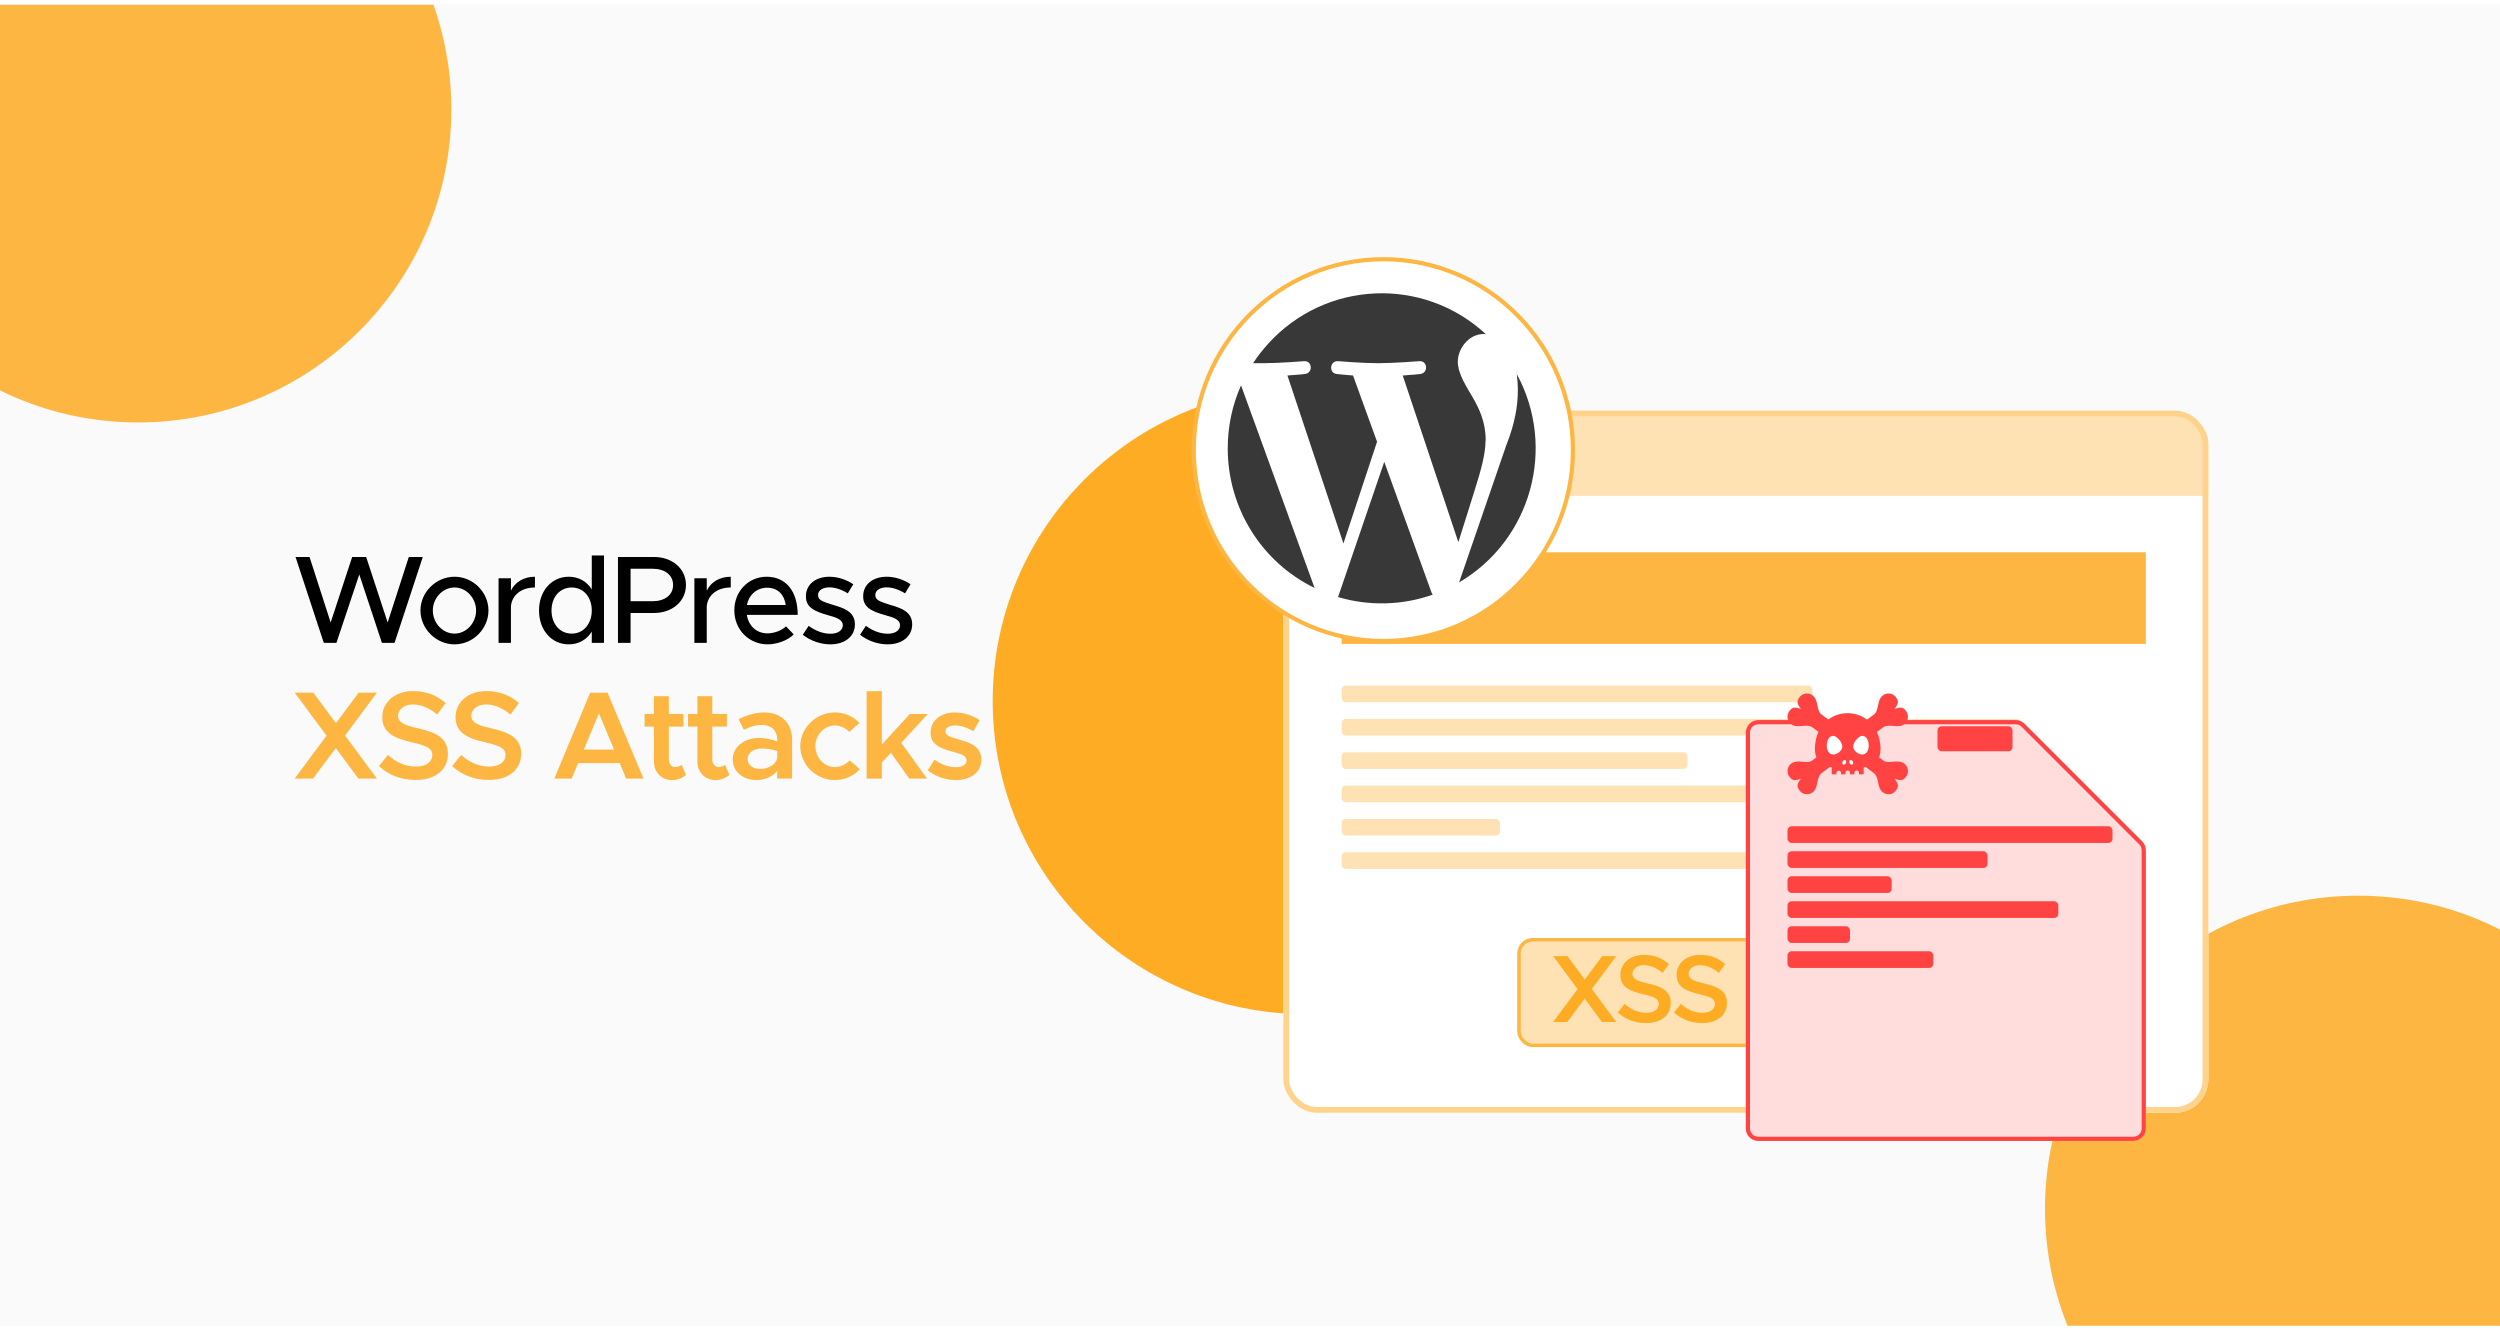 <svg width="350" height="186" viewBox="0 0 350 186" fill="none" xmlns="http://www.w3.org/2000/svg">
<g clip-path="url(#clip0_1525_3423)">
<rect width="350" height="185" transform="translate(0 0.625)" fill="#FAFAFA"/>
<g filter="url(#filter0_f_1525_3423)">
<circle cx="19.343" cy="15.3" r="43.843" fill="#FDB642"/>
</g>
<g filter="url(#filter1_f_1525_3423)">
<circle cx="182.819" cy="98.142" r="43.843" fill="#FFAC25"/>
</g>
<g filter="url(#filter2_f_1525_3423)">
<circle cx="330.142" cy="169.238" r="43.843" fill="#FDB642"/>
</g>
<path d="M45.331 90L41.376 77.978H43.336L46.293 87.147L49.303 77.978H51.263L54.273 87.147L57.231 77.978H59.191L55.236 90H53.468L50.301 80.427L47.098 90H45.331ZM63.642 90.21C61.052 90.21 58.865 88.04 58.865 85.468C58.865 82.895 61.052 80.743 63.642 80.743C66.215 80.743 68.385 82.895 68.385 85.468C68.385 88.04 66.215 90.21 63.642 90.21ZM63.642 88.705C65.27 88.705 66.652 87.235 66.652 85.468C66.652 83.718 65.27 82.248 63.642 82.248C61.98 82.248 60.597 83.718 60.597 85.468C60.597 87.235 61.98 88.705 63.642 88.705ZM71.532 82.685C72.109 81.495 73.334 80.743 74.892 80.743V82.248C73.019 82.248 71.689 83.28 71.532 84.855V90H69.799V80.953H71.532V82.685ZM82.847 77.767H84.562V90H82.847V88.425C82.147 89.545 81.027 90.21 79.627 90.21C77.247 90.21 75.462 88.25 75.462 85.468C75.462 82.703 77.247 80.743 79.627 80.743C81.027 80.743 82.147 81.407 82.847 82.51V77.767ZM80.047 88.705C81.674 88.705 82.847 87.358 82.847 85.468C82.847 83.578 81.674 82.248 80.047 82.248C78.384 82.248 77.212 83.578 77.212 85.468C77.212 87.358 78.384 88.705 80.047 88.705ZM86.514 90V77.978H91.571C94.109 77.978 96.034 79.605 96.034 81.897C96.034 84.19 94.109 85.817 91.571 85.817H88.281V90H86.514ZM88.281 84.172H91.326C93.059 84.172 94.231 83.315 94.231 81.897C94.231 80.48 93.059 79.623 91.326 79.623H88.281V84.172ZM98.946 82.685C99.523 81.495 100.748 80.743 102.306 80.743V82.248C100.433 82.248 99.103 83.28 98.946 84.855V90H97.213V80.953H98.946V82.685ZM107.444 88.67C108.389 88.67 109.491 88.25 110.034 87.69L111.119 88.81C110.314 89.668 108.739 90.21 107.461 90.21C104.941 90.21 102.806 88.233 102.806 85.45C102.806 82.737 104.819 80.743 107.321 80.743C110.086 80.743 111.679 82.843 111.679 86.08H104.556C104.784 87.585 105.886 88.67 107.444 88.67ZM107.391 82.282C105.991 82.282 104.854 83.228 104.574 84.698H109.999C109.806 83.297 108.949 82.282 107.391 82.282ZM116.259 90.21C114.929 90.21 113.477 89.737 112.392 88.862L113.214 87.62C114.177 88.32 115.209 88.722 116.277 88.722C117.292 88.722 117.992 88.25 117.992 87.55C117.992 86.71 117.064 86.448 115.944 86.132C113.862 85.555 112.829 84.96 112.829 83.49C112.812 81.828 114.194 80.743 116.119 80.743C117.292 80.743 118.482 81.145 119.462 81.793L118.692 83.07C117.817 82.528 116.907 82.23 116.119 82.23C115.227 82.23 114.527 82.615 114.527 83.297C114.527 83.998 115.087 84.207 116.609 84.68C118.097 85.118 119.689 85.608 119.689 87.41C119.689 89.125 118.237 90.21 116.259 90.21ZM124.275 90.21C122.945 90.21 121.493 89.737 120.408 88.862L121.23 87.62C122.193 88.32 123.225 88.722 124.293 88.722C125.308 88.722 126.008 88.25 126.008 87.55C126.008 86.71 125.08 86.448 123.96 86.132C121.878 85.555 120.845 84.96 120.845 83.49C120.828 81.828 122.21 80.743 124.135 80.743C125.308 80.743 126.498 81.145 127.478 81.793L126.708 83.07C125.833 82.528 124.923 82.23 124.135 82.23C123.243 82.23 122.543 82.615 122.543 83.297C122.543 83.998 123.103 84.207 124.625 84.68C126.113 85.118 127.705 85.608 127.705 87.41C127.705 89.125 126.253 90.21 124.275 90.21Z" fill="black"/>
<path d="M52.768 96.978L48.306 102.98L52.768 109H50.178L47.011 104.73L43.826 109H41.253L45.716 102.997L41.253 96.978H43.861L47.028 101.247L50.213 96.978H52.768ZM58.194 109.193C56.129 109.193 54.379 108.492 53.049 107.25L54.309 105.692C55.411 106.69 56.689 107.32 58.264 107.32C59.751 107.32 60.521 106.585 60.521 105.727C60.521 104.73 59.664 104.397 57.739 103.942C55.254 103.365 53.521 102.647 53.521 100.39C53.521 98.29 55.306 96.75 57.844 96.75C59.751 96.75 61.186 97.397 62.394 98.43L61.204 100.04C60.154 99.13 58.946 98.623 57.756 98.623C56.549 98.623 55.726 99.358 55.726 100.197C55.726 101.177 56.619 101.527 58.526 101.965C61.029 102.525 62.709 103.33 62.709 105.517C62.709 107.67 61.064 109.193 58.194 109.193ZM68.448 109.193C66.383 109.193 64.633 108.492 63.303 107.25L64.563 105.692C65.666 106.69 66.943 107.32 68.518 107.32C70.006 107.32 70.776 106.585 70.776 105.727C70.776 104.73 69.918 104.397 67.993 103.942C65.508 103.365 63.776 102.647 63.776 100.39C63.776 98.29 65.561 96.75 68.098 96.75C70.006 96.75 71.441 97.397 72.648 98.43L71.458 100.04C70.408 99.13 69.201 98.623 68.011 98.623C66.803 98.623 65.981 99.358 65.981 100.197C65.981 101.177 66.873 101.527 68.781 101.965C71.283 102.525 72.963 103.33 72.963 105.517C72.963 107.67 71.318 109.193 68.448 109.193ZM87.666 109L86.757 106.83H80.947L80.037 109H77.604L82.626 96.978H85.059L90.082 109H87.666ZM81.734 104.94H85.969L83.852 99.882L81.734 104.94ZM95.418 107.057L96.031 108.492C95.523 108.93 94.788 109.21 94.106 109.21C92.601 109.21 91.551 108.125 91.551 106.602V101.72H90.238V99.953H91.551V97.468H93.633V99.953H95.681V101.72H93.633V106.34C93.633 106.952 94.018 107.39 94.526 107.39C94.893 107.39 95.226 107.25 95.418 107.057ZM101.503 107.057L102.115 108.492C101.608 108.93 100.873 109.21 100.19 109.21C98.685 109.21 97.635 108.125 97.635 106.602V101.72H96.323V99.953H97.635V97.468H99.718V99.953H101.765V101.72H99.718V106.34C99.718 106.952 100.103 107.39 100.61 107.39C100.978 107.39 101.31 107.25 101.503 107.057ZM107.01 99.743C109.408 99.743 110.895 101.265 110.895 103.557V109H108.813V107.915C108.148 108.755 107.01 109.21 105.96 109.21C104.035 109.21 102.583 108.072 102.583 106.322C102.583 104.537 104.245 103.312 106.275 103.312C107.098 103.312 107.99 103.487 108.813 103.802V103.557C108.813 102.507 108.235 101.492 106.59 101.492C105.733 101.492 104.91 101.79 104.14 102.175L103.405 100.687C104.683 100.057 105.873 99.743 107.01 99.743ZM106.433 107.652C107.465 107.652 108.568 107.127 108.813 106.165V105.15C108.148 104.922 107.395 104.8 106.59 104.8C105.523 104.8 104.665 105.395 104.665 106.252C104.665 107.11 105.418 107.652 106.433 107.652ZM116.864 109.21C114.257 109.21 112.034 107.04 112.034 104.467C112.034 101.895 114.257 99.743 116.899 99.743C118.264 99.743 119.472 100.32 120.329 101.212L118.894 102.472C118.404 101.93 117.652 101.562 116.882 101.562C115.394 101.562 114.152 102.892 114.152 104.467C114.152 106.06 115.394 107.39 116.882 107.39C117.669 107.39 118.439 107.022 118.947 106.445L120.382 107.687C119.507 108.615 118.299 109.21 116.864 109.21ZM129.9 99.953L126.173 103.995L129.778 109H127.293L124.738 105.395L123.46 106.742V109H121.325V96.767H123.46V104.24L127.38 99.953H129.9ZM133.829 109.21C132.447 109.21 130.959 108.72 129.874 107.845L130.837 106.357C131.712 106.987 132.727 107.407 133.864 107.407C134.722 107.407 135.317 107.04 135.317 106.48C135.317 105.78 134.529 105.552 133.497 105.272C131.537 104.765 130.294 104.205 130.277 102.595C130.277 100.897 131.677 99.743 133.689 99.743C134.932 99.743 136.174 100.18 137.154 100.827L136.262 102.385C135.404 101.842 134.477 101.562 133.689 101.562C132.937 101.562 132.359 101.86 132.359 102.367C132.359 102.945 132.832 103.12 134.214 103.522C135.737 103.942 137.382 104.467 137.382 106.357C137.382 108.09 135.947 109.21 133.829 109.21Z" fill="#FDB642"/>
<g filter="url(#filter3_d_1525_3423)">
<g clip-path="url(#clip1_1525_3423)">
<rect x="179.667" y="47.262" width="129.5" height="98.306" rx="4.667" fill="white"/>
<rect x="179.667" y="47.721" width="147" height="11.484" fill="#FFE2B4"/>
<rect x="186.114" y="50.484" width="16.119" height="4.836" rx="0.806" fill="#FDB642"/>
<rect x="203.846" y="50.484" width="4.836" height="4.836" rx="0.806" fill="#FDB642"/>
<rect x="187.833" y="67.096" width="112.583" height="12.833" fill="#FDB642"/>
<rect x="187.833" y="85.762" width="65.917" height="2.333" rx="0.583" fill="#FFE2B4"/>
<rect x="187.833" y="90.428" width="95.083" height="2.333" rx="0.583" fill="#FFE2B4"/>
<rect x="187.833" y="95.096" width="48.417" height="2.333" rx="0.583" fill="#FFE2B4"/>
<rect x="187.833" y="99.762" width="103.833" height="2.333" rx="0.583" fill="#FFE2B4"/>
<rect x="187.833" y="104.428" width="22.167" height="2.333" rx="0.583" fill="#FFE2B4"/>
<rect x="187.833" y="109.096" width="67.083" height="2.333" rx="0.583" fill="#FFE2B4"/>
<g filter="url(#filter4_d_1525_3423)">
<rect x="212.917" y="120.762" width="34.417" height="14.27" rx="1.679" fill="#FFE2B4"/>
<rect x="212.665" y="120.51" width="34.92" height="14.774" rx="1.931" stroke="#FDB642" stroke-width="0.504"/>
</g>
<g filter="url(#filter5_d_1525_3423)">
<path d="M226.274 123.052L222.849 127.659L226.274 132.279H224.286L221.855 129.002L219.41 132.279H217.436L220.861 127.672L217.436 123.052H219.437L221.868 126.329L224.313 123.052H226.274ZM230.438 132.427C228.853 132.427 227.51 131.89 226.489 130.936L227.456 129.741C228.302 130.506 229.283 130.99 230.491 130.99C231.633 130.99 232.224 130.426 232.224 129.768C232.224 129.002 231.566 128.747 230.088 128.398C228.181 127.955 226.852 127.404 226.852 125.671C226.852 124.06 228.222 122.878 230.169 122.878C231.633 122.878 232.734 123.375 233.661 124.167L232.748 125.403C231.942 124.704 231.015 124.315 230.102 124.315C229.175 124.315 228.544 124.879 228.544 125.524C228.544 126.276 229.229 126.544 230.693 126.88C232.613 127.31 233.903 127.928 233.903 129.607C233.903 131.259 232.64 132.427 230.438 132.427ZM238.308 132.427C236.723 132.427 235.38 131.89 234.359 130.936L235.326 129.741C236.172 130.506 237.153 130.99 238.362 130.99C239.503 130.99 240.094 130.426 240.094 129.768C240.094 129.002 239.436 128.747 237.959 128.398C236.051 127.955 234.722 127.404 234.722 125.671C234.722 124.06 236.092 122.878 238.039 122.878C239.503 122.878 240.605 123.375 241.531 124.167L240.618 125.403C239.812 124.704 238.885 124.315 237.972 124.315C237.045 124.315 236.414 124.879 236.414 125.524C236.414 126.276 237.099 126.544 238.563 126.88C240.484 127.31 241.773 127.928 241.773 129.607C241.773 131.259 240.51 132.427 238.308 132.427Z" fill="#FFAC25"/>
</g>
</g>
<rect x="180.07" y="47.665" width="128.694" height="97.5" rx="4.264" stroke="#FFD38C" stroke-width="0.806"/>
</g>
<g filter="url(#filter6_d_1525_3423)">
<path fill-rule="evenodd" clip-rule="evenodd" d="M283.429 91.106C283.101 90.778 282.656 90.594 282.192 90.594H246.167C245.2 90.594 244.417 91.377 244.417 92.344V147.76C244.417 148.727 245.2 149.51 246.167 149.51H298.667C299.633 149.51 300.417 148.727 300.417 147.76V108.819C300.417 108.354 300.232 107.909 299.904 107.581L283.429 91.106Z" fill="#FFDDDD"/>
<path d="M246.167 90.886H282.192C282.53 90.886 282.856 91.003 283.116 91.216L283.223 91.312L299.698 107.787C299.971 108.061 300.124 108.432 300.125 108.818V147.761C300.124 148.566 299.472 149.219 298.667 149.219H246.167C245.361 149.219 244.709 148.566 244.708 147.761V92.344C244.708 91.538 245.361 90.886 246.167 90.886Z" stroke="#FF4242" stroke-width="0.583"/>
</g>
<path d="M266.929 100.999C266.838 101.153 266.716 101.286 266.571 101.39C266.154 101.726 265.599 101.677 265.052 101.629C264.553 101.584 264.06 101.541 263.683 101.791L262.757 102.48C263.052 103.112 263.239 103.858 263.281 104.717C263.281 105.249 263.207 105.68 263.069 106.03L263.683 106.487C264.017 106.735 264.48 106.694 264.968 106.65C265.531 106.598 266.112 106.545 266.572 106.888C266.717 106.992 266.839 107.125 266.93 107.279C267.022 107.433 267.081 107.604 267.103 107.781C267.126 107.959 267.113 108.14 267.063 108.312C267.014 108.484 266.93 108.644 266.816 108.782C266.352 109.36 265.997 109.25 265.514 109.1C265.428 109.073 265.338 109.045 265.242 109.02C265.294 109.104 265.347 109.182 265.397 109.257C265.681 109.679 265.89 109.989 265.477 110.604C265.38 110.755 265.253 110.883 265.104 110.982C264.955 111.081 264.788 111.148 264.612 111.178C264.436 111.209 264.256 111.203 264.083 111.16C263.91 111.117 263.748 111.039 263.606 110.93C263.164 110.623 263.048 110.075 262.934 109.535C262.83 109.042 262.727 108.556 262.379 108.266L261.194 107.384C261.103 107.401 261.01 107.416 260.915 107.43V108.403H260.262V108.19C260.262 108.148 260.253 108.106 260.237 108.066C260.221 108.027 260.197 107.992 260.168 107.962C260.138 107.932 260.102 107.908 260.064 107.892C260.025 107.875 259.983 107.867 259.941 107.867C259.899 107.867 259.857 107.875 259.818 107.892C259.779 107.908 259.744 107.932 259.714 107.962C259.684 107.992 259.66 108.027 259.644 108.066C259.628 108.106 259.62 108.148 259.62 108.19V108.403H259.003V108.19C259.003 108.104 258.969 108.022 258.909 107.962C258.849 107.901 258.767 107.867 258.682 107.867C258.597 107.867 258.515 107.901 258.455 107.962C258.395 108.022 258.361 108.104 258.361 108.19V108.403H257.746V108.19C257.74 108.108 257.704 108.031 257.644 107.975C257.585 107.919 257.506 107.887 257.424 107.887C257.342 107.887 257.264 107.919 257.204 107.975C257.144 108.031 257.108 108.108 257.103 108.19V108.403H256.449V107.43C256.354 107.417 256.261 107.402 256.171 107.384L254.986 108.266C254.637 108.557 254.535 109.043 254.43 109.536C254.316 110.076 254.2 110.623 253.758 110.93C253.617 111.039 253.454 111.117 253.281 111.16C253.108 111.203 252.928 111.209 252.752 111.178C252.576 111.148 252.409 111.081 252.26 110.982C252.111 110.883 251.984 110.755 251.887 110.604C251.475 109.989 251.683 109.679 251.967 109.257C252.017 109.182 252.07 109.104 252.122 109.02C252.026 109.045 251.936 109.073 251.85 109.1C251.367 109.25 251.012 109.36 250.548 108.782C250.435 108.644 250.351 108.484 250.301 108.312C250.252 108.14 250.238 107.959 250.261 107.781C250.284 107.604 250.343 107.433 250.434 107.279C250.525 107.125 250.647 106.992 250.792 106.888C251.253 106.545 251.833 106.598 252.396 106.65C252.885 106.694 253.347 106.735 253.681 106.487L254.295 106.03C254.158 105.68 254.084 105.249 254.084 104.717C254.114 103.851 254.295 103.1 254.586 102.464L253.681 101.791C253.304 101.541 252.811 101.584 252.312 101.629C251.765 101.677 251.21 101.726 250.793 101.39C250.649 101.286 250.527 101.152 250.435 100.999C250.344 100.845 250.285 100.674 250.262 100.496C250.239 100.318 250.253 100.138 250.303 99.966C250.352 99.794 250.436 99.634 250.55 99.496C251.014 98.918 251.369 99.028 251.853 99.178C251.938 99.205 252.028 99.232 252.123 99.258C252.07 99.171 252.015 99.09 251.963 99.012L251.963 99.012C251.684 98.599 251.472 98.286 251.889 97.673C251.986 97.523 252.113 97.395 252.262 97.297C252.411 97.199 252.578 97.133 252.754 97.103C252.929 97.072 253.109 97.079 253.282 97.122C253.455 97.165 253.617 97.243 253.758 97.352C254.218 97.694 254.342 98.27 254.455 98.82C254.556 99.305 254.652 99.763 254.986 100.011L255.959 100.736C257.54 99.543 259.791 99.549 261.38 100.755L262.379 100.011C262.712 99.763 262.808 99.305 262.909 98.82C263.023 98.27 263.146 97.694 263.606 97.352C263.747 97.243 263.91 97.165 264.082 97.122C264.255 97.079 264.435 97.072 264.61 97.103C264.786 97.133 264.953 97.199 265.102 97.297C265.251 97.395 265.378 97.523 265.476 97.673C265.892 98.286 265.68 98.599 265.401 99.012C265.349 99.09 265.294 99.171 265.241 99.258C265.336 99.232 265.426 99.205 265.512 99.178C265.995 99.028 266.35 98.918 266.815 99.496C266.928 99.634 267.013 99.794 267.062 99.966C267.112 100.138 267.126 100.318 267.103 100.496C267.08 100.674 267.021 100.845 266.929 100.999Z" fill="#FF4242"/>
<path d="M260.742 103.012C260.25 103.012 259.447 103.881 259.447 104.52C259.447 105.073 260.123 105.627 260.682 105.627C261.971 105.683 261.873 103.054 260.742 103.012ZM256.626 103.012C257.117 103.012 257.921 103.881 257.921 104.52C257.921 105.073 257.244 105.627 256.686 105.627C255.393 105.683 255.491 103.054 256.626 103.012ZM259.394 106.617C259.594 107.031 259.159 107.251 258.948 106.844C258.736 106.437 259.181 106.21 259.394 106.617ZM257.971 106.617C257.769 107.031 258.204 107.251 258.415 106.844C258.627 106.437 258.183 106.21 257.971 106.617Z" fill="white"/>
<rect x="271.25" y="101.676" width="10.5" height="3.5" rx="0.583" fill="#FF4242"/>
<rect x="250.25" y="115.678" width="45.5" height="2.333" rx="0.583" fill="#FF4242"/>
<rect x="250.25" y="119.178" width="28" height="2.333" rx="0.583" fill="#FF4242"/>
<rect x="250.25" y="122.678" width="14.583" height="2.333" rx="0.583" fill="#FF4242"/>
<rect x="250.25" y="126.178" width="37.917" height="2.333" rx="0.583" fill="#FF4242"/>
<rect x="250.25" y="129.678" width="8.75" height="2.333" rx="0.583" fill="#FF4242"/>
<rect x="250.25" y="133.178" width="20.417" height="2.333" rx="0.583" fill="#FF4242"/>
<path d="M193.666 36.292C208.315 36.292 220.208 48.262 220.208 63.016C220.208 77.769 208.315 89.74 193.666 89.74C179.017 89.74 167.125 77.769 167.125 63.016C167.125 48.262 179.017 36.292 193.666 36.292Z" fill="white" stroke="#FDB642" stroke-width="0.583"/>
<path d="M171.883 62.78C171.883 71.089 176.592 78.695 184.043 82.315L173.746 53.95C172.504 56.737 171.883 59.732 171.883 62.78ZM207.999 61.686C207.999 59.003 207.042 57.154 206.214 55.695C205.386 54.237 204.092 52.387 204.092 50.616C204.092 48.845 205.593 46.761 207.714 46.761H207.999C199.229 38.661 185.595 39.26 177.549 48.116C176.773 48.975 176.049 49.887 175.428 50.85H176.825C179.075 50.85 182.568 50.564 182.568 50.564C183.732 50.486 183.862 52.205 182.697 52.361C182.697 52.361 181.533 52.492 180.24 52.57L188.078 76.09L192.787 61.842L189.424 52.57C188.26 52.492 187.173 52.361 187.173 52.361C186.009 52.283 186.138 50.512 187.302 50.564C187.302 50.564 190.872 50.85 192.968 50.85C195.064 50.85 198.711 50.564 198.711 50.564C199.876 50.486 200.005 52.205 198.841 52.361C198.841 52.361 197.677 52.492 196.383 52.57L204.17 75.907L206.395 68.823C207.378 65.723 207.973 63.535 207.973 61.66L207.999 61.686ZM193.796 64.655L187.328 83.591C191.674 84.868 196.305 84.763 200.574 83.253L200.419 82.966L193.796 64.655ZM212.345 52.361C212.449 53.09 212.501 53.846 212.501 54.601C212.501 56.815 212.087 59.29 210.871 62.363L204.274 81.534C214.363 75.621 217.959 62.676 212.345 52.361Z" fill="#383838"/>
</g>
<defs>
<filter id="filter0_f_1525_3423" x="-219.358" y="-223.401" width="477.403" height="477.402" filterUnits="userSpaceOnUse" color-interpolation-filters="sRGB">
<feFlood flood-opacity="0" result="BackgroundImageFix"/>
<feBlend mode="normal" in="SourceGraphic" in2="BackgroundImageFix" result="shape"/>
<feGaussianBlur stdDeviation="97.429" result="effect1_foregroundBlur_1525_3423"/>
</filter>
<filter id="filter1_f_1525_3423" x="-7.168" y="-91.845" width="379.974" height="379.973" filterUnits="userSpaceOnUse" color-interpolation-filters="sRGB">
<feFlood flood-opacity="0" result="BackgroundImageFix"/>
<feBlend mode="normal" in="SourceGraphic" in2="BackgroundImageFix" result="shape"/>
<feGaussianBlur stdDeviation="73.072" result="effect1_foregroundBlur_1525_3423"/>
</filter>
<filter id="filter2_f_1525_3423" x="91.441" y="-69.464" width="477.403" height="477.402" filterUnits="userSpaceOnUse" color-interpolation-filters="sRGB">
<feFlood flood-opacity="0" result="BackgroundImageFix"/>
<feBlend mode="normal" in="SourceGraphic" in2="BackgroundImageFix" result="shape"/>
<feGaussianBlur stdDeviation="97.429" result="effect1_foregroundBlur_1525_3423"/>
</filter>
<filter id="filter3_d_1525_3423" x="140.067" y="17.881" width="208.699" height="177.506" filterUnits="userSpaceOnUse" color-interpolation-filters="sRGB">
<feFlood flood-opacity="0" result="BackgroundImageFix"/>
<feColorMatrix in="SourceAlpha" type="matrix" values="0 0 0 0 0 0 0 0 0 0 0 0 0 0 0 0 0 0 127 0" result="hardAlpha"/>
<feOffset dy="10.219"/>
<feGaussianBlur stdDeviation="19.8"/>
<feComposite in2="hardAlpha" operator="out"/>
<feColorMatrix type="matrix" values="0 0 0 0 0.838 0 0 0 0 0.79 0 0 0 0 0.712 0 0 0 0.25 0"/>
<feBlend mode="normal" in2="BackgroundImageFix" result="effect1_dropShadow_1525_3423"/>
<feBlend mode="normal" in="SourceGraphic" in2="effect1_dropShadow_1525_3423" result="shape"/>
</filter>
<filter id="filter4_d_1525_3423" x="212.413" y="120.258" width="35.424" height="16.117" filterUnits="userSpaceOnUse" color-interpolation-filters="sRGB">
<feFlood flood-opacity="0" result="BackgroundImageFix"/>
<feColorMatrix in="SourceAlpha" type="matrix" values="0 0 0 0 0 0 0 0 0 0 0 0 0 0 0 0 0 0 127 0" result="hardAlpha"/>
<feOffset dy="0.839"/>
<feComposite in2="hardAlpha" operator="out"/>
<feColorMatrix type="matrix" values="0 0 0 0 0.963 0 0 0 0 0.606 0 0 0 0 0.022 0 0 0 1 0"/>
<feBlend mode="normal" in2="BackgroundImageFix" result="effect1_dropShadow_1525_3423"/>
<feBlend mode="normal" in="SourceGraphic" in2="effect1_dropShadow_1525_3423" result="shape"/>
</filter>
<filter id="filter5_d_1525_3423" x="217.436" y="122.877" width="24.337" height="10.134" filterUnits="userSpaceOnUse" color-interpolation-filters="sRGB">
<feFlood flood-opacity="0" result="BackgroundImageFix"/>
<feColorMatrix in="SourceAlpha" type="matrix" values="0 0 0 0 0 0 0 0 0 0 0 0 0 0 0 0 0 0 127 0" result="hardAlpha"/>
<feOffset dy="0.583"/>
<feComposite in2="hardAlpha" operator="out"/>
<feColorMatrix type="matrix" values="0 0 0 0 0.846 0 0 0 0 0.525 0 0 0 0 0 0 0 0 1 0"/>
<feBlend mode="normal" in2="BackgroundImageFix" result="effect1_dropShadow_1525_3423"/>
<feBlend mode="normal" in="SourceGraphic" in2="effect1_dropShadow_1525_3423" result="shape"/>
</filter>
<filter id="filter6_d_1525_3423" x="204.817" y="61.213" width="135.199" height="138.115" filterUnits="userSpaceOnUse" color-interpolation-filters="sRGB">
<feFlood flood-opacity="0" result="BackgroundImageFix"/>
<feColorMatrix in="SourceAlpha" type="matrix" values="0 0 0 0 0 0 0 0 0 0 0 0 0 0 0 0 0 0 127 0" result="hardAlpha"/>
<feOffset dy="10.219"/>
<feGaussianBlur stdDeviation="19.8"/>
<feComposite in2="hardAlpha" operator="out"/>
<feColorMatrix type="matrix" values="0 0 0 0 0.838 0 0 0 0 0.79 0 0 0 0 0.712 0 0 0 0.25 0"/>
<feBlend mode="normal" in2="BackgroundImageFix" result="effect1_dropShadow_1525_3423"/>
<feBlend mode="normal" in="SourceGraphic" in2="effect1_dropShadow_1525_3423" result="shape"/>
</filter>
<clipPath id="clip0_1525_3423">
<rect width="350" height="185" fill="white" transform="translate(0 0.625)"/>
</clipPath>
<clipPath id="clip1_1525_3423">
<rect x="179.667" y="47.262" width="129.5" height="98.306" rx="4.667" fill="white"/>
</clipPath>
</defs>
</svg>
